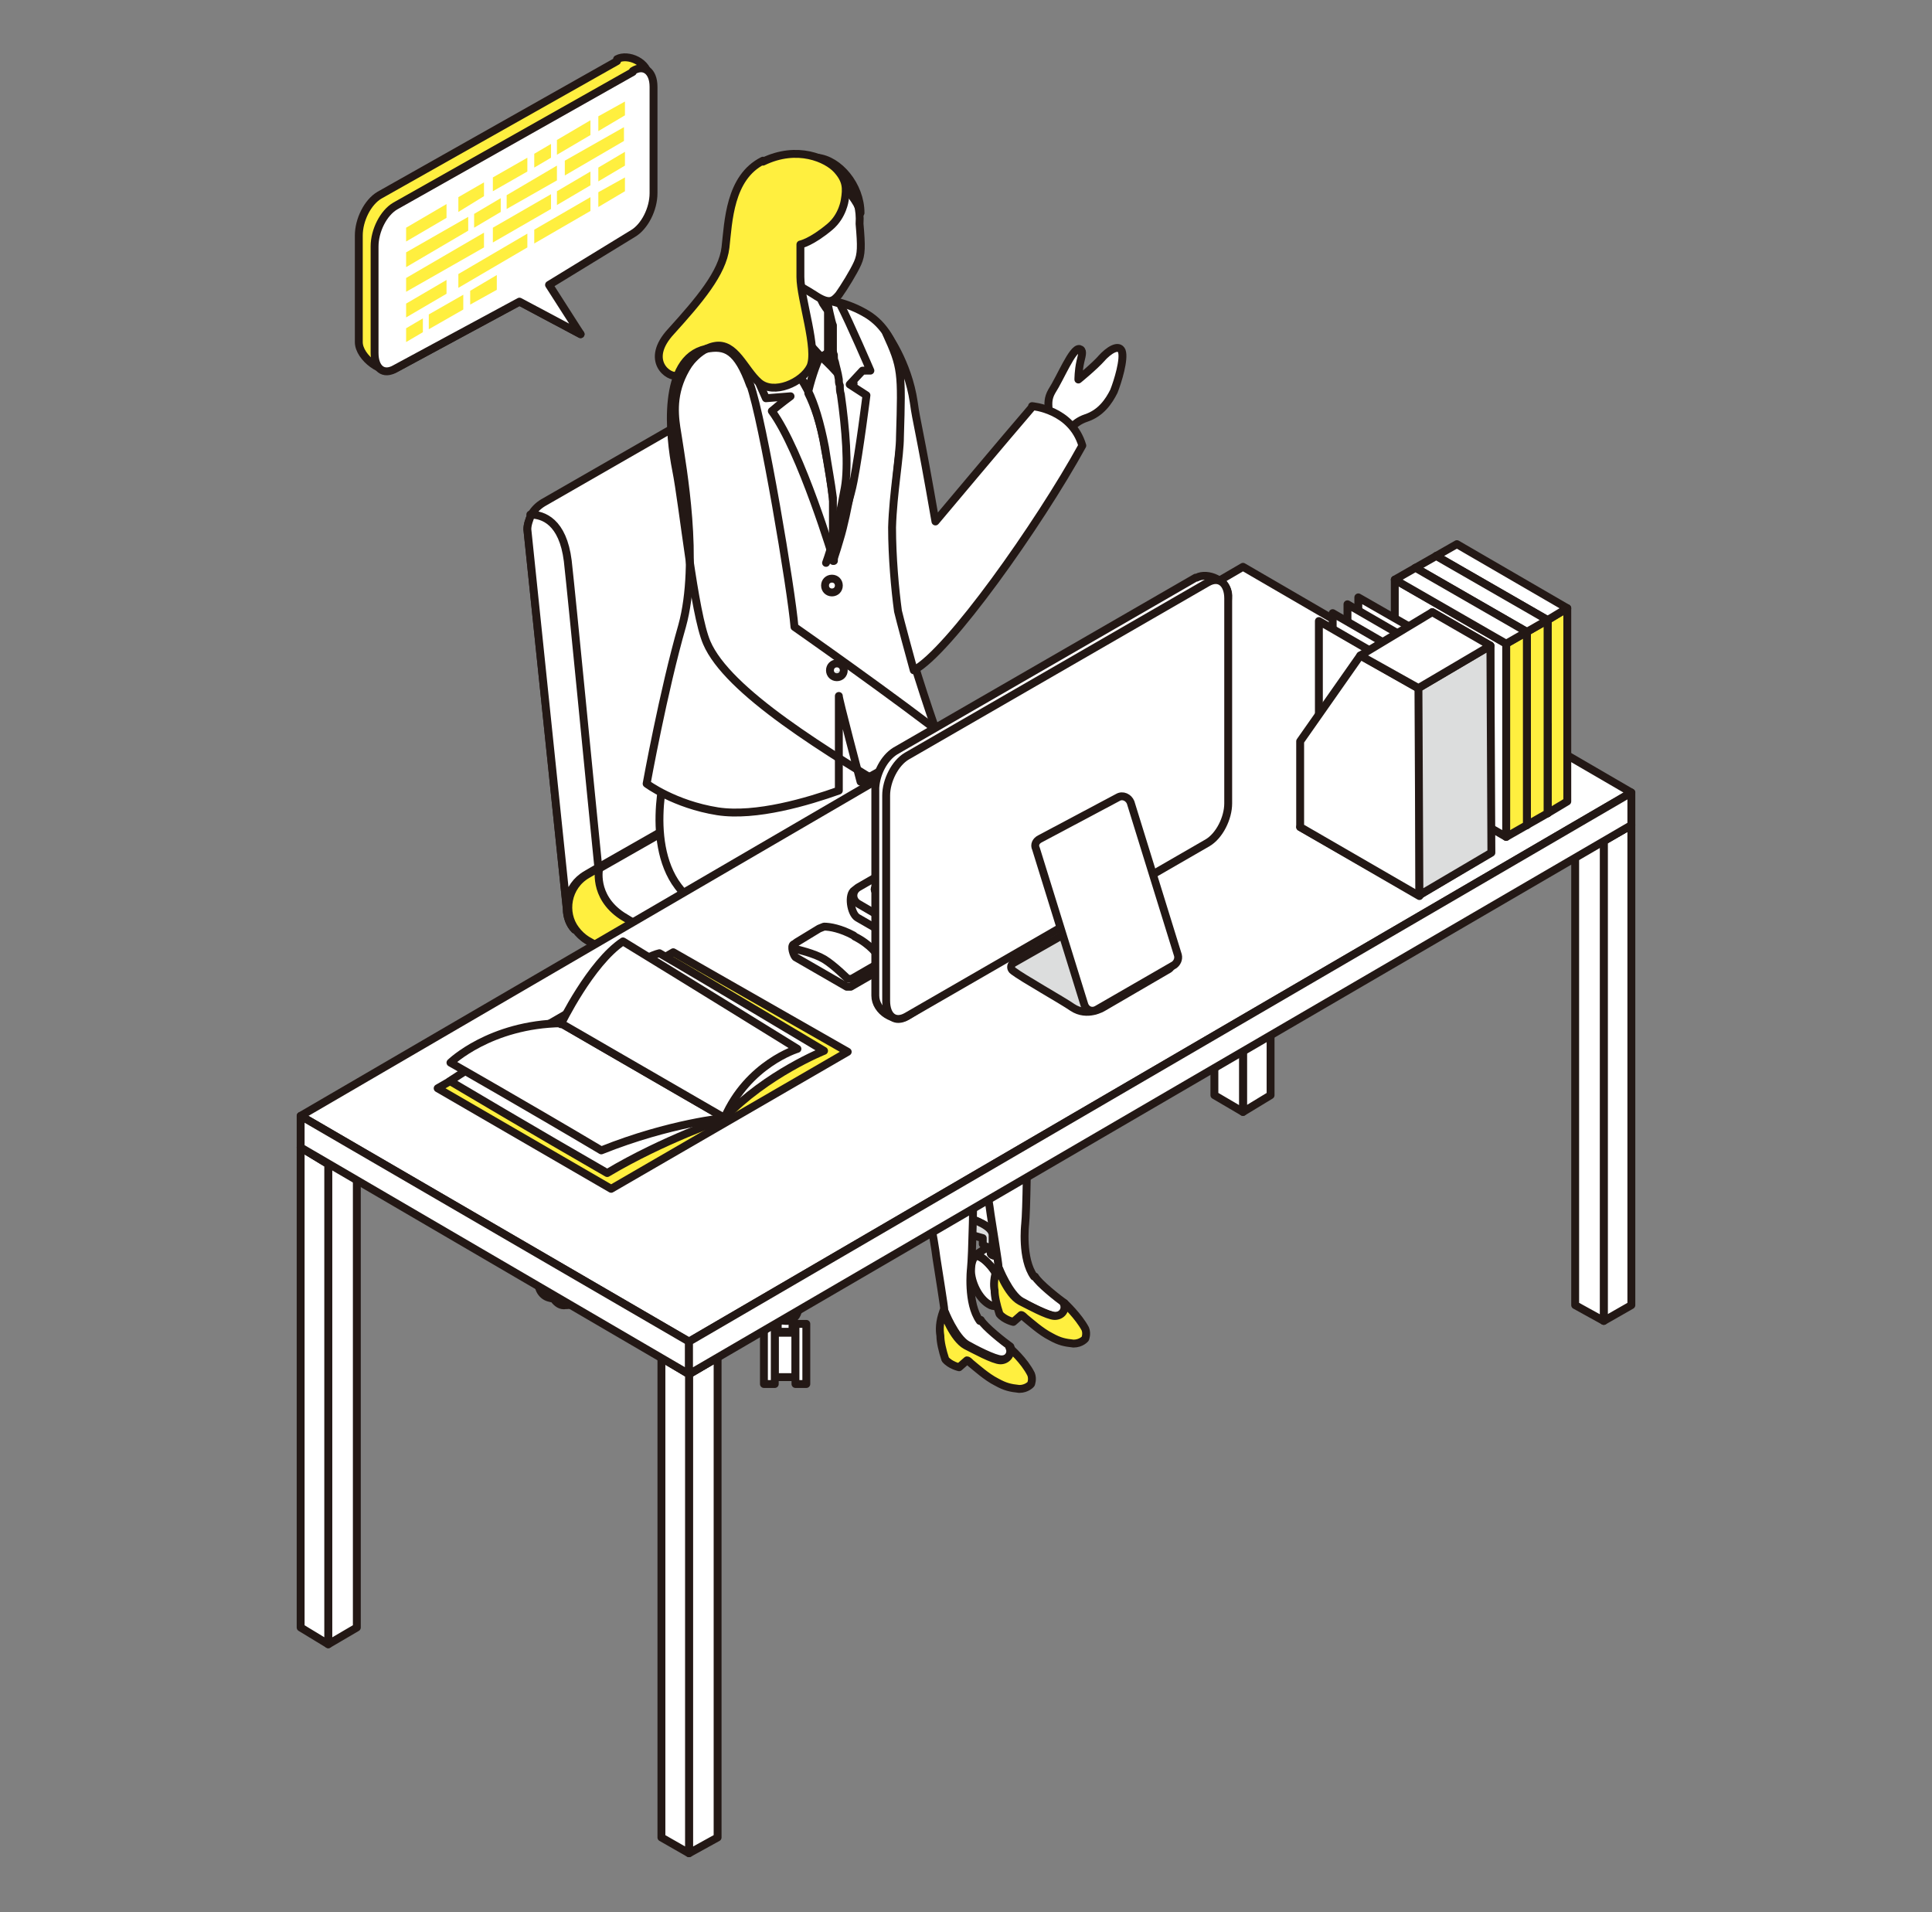 <?xml version="1.0" encoding="UTF-8"?>
<svg id="_レイヤー_1" data-name="レイヤー_1" xmlns="http://www.w3.org/2000/svg" version="1.1" xmlns:xlink="http://www.w3.org/1999/xlink" viewBox="0 0 196 194">
  <rect x="0" y="0" width="196" height="194" fill="#808080" stroke="none"/>
  <!-- Generator: Adobe Illustrator 29.2.1, SVG Export Plug-In . SVG Version: 2.1.0 Build 116)  -->
  <defs>
    <style>
      .st0, .st1 {
        fill: #ffef3f;
      }

      .st2, .st3 {
        fill: #fff;
      }

      .st4, .st5 {
        fill: none;
      }

      .st6 {
        clip-path: url(#clippath-1);
      }

      .st5, .st7, .st3, .st1 {
        stroke: #231815;
        stroke-linecap: round;
        stroke-linejoin: round;
        stroke-width: .8px;
      }

      .st8 {
        isolation: isolate;
      }

      .st7, .st9 {
        fill: #dcdddd;
      }

      .st10 {
        clip-path: url(#clippath);
      }
    </style>
    <clipPath id="clippath">
      <path class="st4" d="M84.4,58.7c-.4,0-.7.3-.7.7s.3.7.7.7.7-.3.7-.7-.3-.7-.7-.7Z"/>
    </clipPath>
    <clipPath id="clippath-1">
      <path class="st4" d="M84.9,67.3c-.4,0-.7.3-.7.7s.3.7.7.7.7-.3.7-.7-.3-.7-.7-.7Z"/>
    </clipPath>
  </defs>
  <g class="st8">
    <g id="_レイヤー_2">
      <g id="_レイヤー_1-2">
        <g>
          <g>
            <path class="st7" d="M59.6,104.6s-.1,0-.1.1c-.1.1-.2.6-.2.7,0,.5,0,.7,0,1.2,0,.1,0,.2,0,.4,0,0,.1.2.2.2.3.2.5.3.6.3h0l.8-.4s.4.3.6.4c2.4,1.8,7.6,5.7,11.4,8.4,1.2-.5,2.2-.9,2.9-1.2-4-2.3-13.4-8-16-9.8-.1,0-.1-.3,0-.4h0Z"/>
            <path class="st3" d="M60.5,104.1c-.4.1-.5.2-.9.4h0c-.1.1-.1.3,0,.4,2.6,1.8,12,7.5,16,9.8.6-.2,1-.4,1.1-.4,0,0,.2,0,.3,0v-2.2c-4.8-2.4-14.1-7-15.8-7.8-.2,0-.5-.1-.7,0h0Z"/>
            <g>
              <path class="st3" d="M97.9,111.7c0-.1,0-.2,0-.4s0-.3,0-.4l-.5-.3-.3-.2-.4-.2c0,.2,0,.3,0,.5,0,1.1.7,1.7,1.5,1.7h0c-.1-.2-.2-.4-.3-.7h0Z"/>
              <path class="st7" d="M101.5,108c-.2,0-.6,0-1.3.8-.7.7-1,1.3-1.3,2.3,0,.2-.4.2-.6.1h0l-.4-.3c0,.1,0,.3,0,.4s0,.2,0,.4c0,.3.1.5.3.7h0c.3.4.7.7,1.2.6.2,0,.5,0,.8-.2,1-.6,1.8-2.1,1.8-3.5v-.2c0-.5-.2-.9-.5-1.2h0Z"/>
              <path class="st3" d="M101.8,108s0,0,0,0h0s0,0,0,0l-.5-.3-1.4-.9s0,0-.2,0c0,.1,0,.2,0,.4,0,0-.1.2-.2.2v1s0,.3-.6.3-.6-.3-.6-.3v-.9h-.3v-.2c-.2.1-.3.2-.5.4-.5.6-.9,1.5-1,2,0,0,0,0,0,0h0c0,.2,0,.6.2.7h0s.4.3.4.3l.3.2.5.3.4.2h0c.2.1.5,0,.6-.1.3-.9.6-1.5,1.3-2.3.7-.7,1.1-.8,1.3-.8,0,0,0,0,0,0,.2,0,.3.2.4.5,0,0,0,0,0,0,0-.2,0-.3-.2-.5h0Z"/>
              <path class="st3" d="M98.9,107.5h0l-.6-.2v.9s0,.3.6.3.6-.3.6-.3v-1c-.3.2-.5.3-.6.3h0Z"/>
            </g>
            <polygon class="st3" points="98.9 107.5 98.9 107.5 98.9 107.5 98.9 107.5"/>
            <path class="st7" d="M99.6,105.4c0-.2,0-.6-.2-.7s0,0-.2-.1c.1.1.1.3,0,.4-2.6,1.8-12.2,7.6-16.1,9.9.8.3,1.8.7,3,1.2,3.8-2.8,9-6.7,11.4-8.5.2-.1.3-.3.5-.4h0c0,.1.3.2.3.2l.6.2h0s.3,0,.6-.3c0,0,.2-.1.2-.2,0-.1,0-.2,0-.4,0-.5,0-.7,0-1.2h0Z"/>
            <path class="st3" d="M99.2,104.6c-.3-.2-.5-.3-.9-.4-.2,0-.5,0-.7,0-1.7.8-10.6,5.2-15.5,7.6v2.7c.2,0,.5.2.9.4,4-2.3,13.5-8,16.1-9.9.1,0,.2-.3,0-.4h0s0,0,0,0Z"/>
            <polygon class="st3" points="80.4 135.2 78.9 135.2 78.9 134.8 78.6 134.8 78.6 139.7 80.7 139.7 80.7 134.8 80.4 134.8 80.4 135.2"/>
            <polygon class="st3" points="77.5 140.4 78.6 140.4 78.6 139.7 78.6 134.8 78.6 134.3 77.5 134.3 77.5 140.4"/>
            <polygon class="st3" points="80.7 134.8 80.7 139.7 80.7 140.4 81.8 140.4 81.8 134.3 80.7 134.3 80.7 134.8"/>
            <path class="st3" d="M78.9,133.7v1.4h1.5v-1.4c-.2.1-.4.2-.7.2s-.5,0-.7-.2h0Z"/>
            <path class="st3" d="M77,115.6v-1.3c-.1,0-.2,0-.3,0,0,0-.5.2-1.1.4-.7.3-1.8.7-2.9,1.2-4.7,1.9-12,4.8-13.3,5.4-1.9.8-3.1,2.2-3.1,2.8v1.6c.1.1.2.2.4.3,0,0,.2,0,.3.1.3,0,.6.1.9.1v-.9c0-.9,1.7-1.5,2.8-1.9s11.5-4.1,14.1-5.2c1-.4,2.1-.6,2.9-.6,0-.3.3-.6.7-.8-.8-.3-1.3-.7-1.3-1.3h0Z"/>
            <path class="st7" d="M77.7,117.6c-.8,0-1.9.1-2.9.6-2.7,1.1-13.1,4.8-14.1,5.2s-2.8,1-2.8,1.9v1.2c.1,0,.2,0,.3,0,0,0,.2,0,.3,0,.3-.1.4-.3.4-.3h0v-.6s14.1-3.9,16.6-4.7c.9-.3,1.7-.2,2.3,0v-2.8c-.1-.1-.1-.2,0-.3Z"/>
            <g>
              <path class="st7" d="M103.1,130l-.5.3c0,.1,0,.3,0,.4s0,.2,0,.4c0,.3-.1.5-.3.7,0,0,.2,0,.2,0,0,0-.1,0-.2,0h0c.8,0,1.5-.6,1.5-1.7s0-.3,0-.5l-.8.4h0Z"/>
              <path class="st3" d="M102.2,130.6h0c-.2.1-.5,0-.6-.1-.3-.9-.6-1.5-1.3-2.3-.7-.7-1.1-.8-1.3-.8-.3.2-.4.6-.5,1.2v.2c0,1.3.8,2.9,1.8,3.5.3.2.5.2.8.2.5,0,.9-.2,1.2-.6h0c.1-.2.2-.4.3-.7,0-.1,0-.2,0-.4s0-.3,0-.4l-.4.2h0Z"/>
              <path class="st3" d="M104.1,128.9s0,0,0,0c-.2-.6-.7-1.8-1.4-2.4-.2-.2-.5-.3-.7-.4,0,0-.2,0-.3.1v.9s0,.3-.6.3-.6-.3-.6-.3v-.6c0,0-.2,0-.3,0l-.9.6-.5.3s0,0,0,0h0s0,0,0,0c0,.1-.1.3-.2.5,0,0,0,0,0,0,0-.3.2-.4.4-.5,0,0,0,0,0,0,.2,0,.6,0,1.3.8.7.7,1,1.3,1.3,2.3,0,.2.4.2.6.1h0l.4-.3.5-.3.3-.2.4-.2h0c.2-.1.3-.5.2-.7h0s0,0,0,0Z"/>
              <path class="st3" d="M100.8,126.3v.2c0,0-.2,0-.3,0v.6s0,.3.6.3.6-.3.6-.3v-.9c-.3,0-.6.1-.9.1Z"/>
            </g>
            <g>
              <path class="st7" d="M61.5,110.5l-.3.2-.5.3c0,.1,0,.3,0,.4s0,.2,0,.4c0,.3-.1.5-.3.7h0c.8,0,1.5-.6,1.5-1.7s0-.3,0-.5l-.5.2h0Z"/>
              <path class="st3" d="M60.3,111.2h0c-.2.1-.5,0-.6-.1-.3-.9-.6-1.5-1.3-2.3-.7-.7-1.1-.8-1.3-.8-.3.2-.4.6-.5,1.2v.2c0,1.3.8,2.9,1.8,3.5.3.2.5.2.8.2.5,0,.9-.2,1.2-.6h0c.1-.2.2-.4.3-.7,0-.1,0-.2,0-.4s0-.3,0-.4l-.5.2h0Z"/>
              <path class="st3" d="M62.2,109.6s0,0,0,0c-.2-.5-.5-1.3-1-2-.2-.1-.4-.3-.5-.4h0c0,.1-.3.2-.3.2v.9s0,.3-.6.3-.6-.3-.6-.3v-1c0,0-.1-.1-.2-.2,0-.1,0-.2,0-.4-.1,0-.2,0-.2,0l-1.4.9-.5.3s0,0,0,0h0s0,0,0,0c-.1.1-.1.3-.1.5,0,0,0,0,0,0,.1-.3.2-.4.4-.5,0,0,0,0,.1,0,.2,0,.6,0,1.3.8.7.7,1,1.3,1.3,2.3,0,.2.4.2.6.1h0l.5-.3.5-.3.3-.2.5-.2h0c.2-.1.3-.5.2-.7h0s0,0,0,0Z"/>
              <path class="st3" d="M59.7,107.5h0s-.3,0-.6-.3v1s0,.3.6.3.6-.3.6-.3v-.9l-.6.2h0Z"/>
            </g>
            <g>
              <path class="st3" d="M56,131.7c0,0,.1,0,.2,0-.1-.2-.2-.4-.3-.7,0-.1,0-.2,0-.4s0-.3,0-.4l-.5-.3-.8-.4c0,.2,0,.3,0,.5,0,1.1.7,1.7,1.5,1.7h0c0,0-.1,0-.2,0h0Z"/>
              <path class="st7" d="M59.6,127.4c-.2,0-.6,0-1.3.8-.7.7-1,1.3-1.3,2.3,0,.2-.4.2-.6.1h0l-.5-.3c0,.1,0,.3,0,.4s0,.2,0,.4c0,.3.1.5.3.7h0c.3.4.7.7,1.2.6.2,0,.5,0,.8-.2,1-.6,1.8-2.1,1.8-3.5v-.2c0-.5-.2-.9-.5-1.2Z"/>
              <path class="st3" d="M59.9,127.3s0,0,0,0h0s0,0,0,0l-.5-.3-.9-.6c0,0-.2,0-.3,0v.6s0,.3-.6.3-.6-.3-.6-.3v-.9c-.1,0-.2,0-.3-.1-.2,0-.5.2-.7.4-.8.6-1.2,1.8-1.5,2.4,0,0,0,0,0,0h0c0,.2,0,.6.2.7h0s.5.3.5.3l.3.2.5.3.5.2h0c.2.1.5,0,.6-.1.3-.9.6-1.5,1.3-2.3.7-.7,1.1-.8,1.3-.8,0,0,0,0,.1,0,.2,0,.3.2.4.5,0,0,0,0,0,0,0-.2,0-.3-.1-.5h0Z"/>
              <path class="st3" d="M57.8,126.3c-.3,0-.6,0-.9-.1v.9s0,.3.6.3.6-.3.6-.3v-.6c0,0-.2,0-.3,0,0,0,0-.2,0-.2Z"/>
            </g>
            <polygon class="st3" points="99.8 126.1 99.8 126.1 99.8 126.1 99.8 126.1"/>
            <path class="st3" d="M99.2,121.3c-1.3-.5-8.4-3.4-13.2-5.3-1.2-.5-2.2-.9-3-1.2-.4-.2-.7-.3-.9-.4v1.1c0,.5-.5,1-1.2,1.3.3.2.6.5.7.8.7,0,1.5.2,2.2.6,2.7,1.1,13.1,4.8,14.1,5.2s2.8,1,2.8,1.9v.9c.3,0,.6,0,.9-.1,0,0,.2,0,.3-.1.1,0,.2-.2.4-.3v-1.6c0-.6-1.2-2-3.1-2.8h0Z"/>
            <path class="st7" d="M98,123.5c-1-.4-11.5-4.1-14.2-5.2-.8-.3-1.5-.5-2.2-.6,0,0,0,.2,0,.3v2.7c.4,0,.9,0,1.5.2,2.5.7,16.6,4.7,16.6,4.7v.6h0s.2.2.4.3c0,0,.2,0,.3,0,0,0,.2,0,.3,0v-1.2c0-.9-1.7-1.5-2.8-1.9h0Z"/>
            <path class="st3" d="M81,116.9c-.4.1-.9.2-1.3.2s-.9,0-1.3-.2c-.3.2-.5.5-.7.8,0,0,0,.2,0,.3v2.8c.1,0,.7,11.7.7,11.7,0,.6.2,1,.6,1.3.2.1.4.2.7.2s.5,0,.7-.2c.4-.2.6-.7.6-1.3l.5-11.8v-2.7c.1,0,.1-.2,0-.3,0-.3-.4-.6-.7-.8h0Z"/>
            <path class="st3" d="M79.6,109.2c-1.1,0-2-1.9-2-1.9l-.5.4v7.9c0,.6.5,1,1.3,1.3.4.1.8.2,1.3.2s1,0,1.3-.2c.7-.3,1.2-.7,1.2-1.3v-7.9l-.4-.4s-1.4,1.9-2.2,1.9h0Z"/>
            <path class="st3" d="M79.6,101c-1.1,0-2,.5-2,1.2s.9,1.2,2,1.2,2-.5,2-1.2-.9-1.2-2-1.2Z"/>
            <path class="st3" d="M79.6,103.4c-1.1,0-2-.5-2-1.2v5.8c0,.7.9,1.2,2,1.2s2-.5,2-1.2v-5.8c0,.7-.9,1.2-2,1.2Z"/>
            <g>
              <path class="st1" d="M106.2,89.9l-22.2-12.8c-.6-.3-1.3-.5-2-.5s-1.3.2-1.9.5l-20.5,11.6c-2.1,1.2-2.5,3.9-1.2,5.6.3.4.7.8,1.2,1.1l22.2,12.8c1.2.7,2.7.7,3.9,0l20.5-11.6c2.6-1.5,2.6-5.2,0-6.7h0Z"/>
              <path class="st3" d="M73.9,40.2l-18.8,10.8c-.5.3-.9.7-1.2,1.2-.2.5-.4,1-.4,1.5l4,38.5c0,.8.3,1.6.8,2.1-1.3-1.8-.9-4.4,1.2-5.6l1.2-.7,19.3-11c.6-.3,1.3-.5,1.9-.5l-3.5-33.6c0-2.4-2.6-3.9-4.6-2.7h0Z"/>
              <path class="st3" d="M53.9,52.2c-.2.5-.4,1-.4,1.5l4,38.5c0,.8.3,1.6.8,2.1-1.3-1.8-.9-4.4,1.2-5.6l1.2-.7c-.9-8.9-2.6-26.6-3.1-31.1-.5-4-2.5-4.7-3.8-4.7h0Z"/>
              <path class="st3" d="M106.2,89.9l-22.2-12.8c-.6-.3-1.3-.5-2-.5s-1.3.2-1.9.5l-19.3,11s-1.6,2.3,1.4,4.3c3,2,19.9,11.8,20.9,12.3.3.2.5.2.7.3.4.1.6.5.7.9h0v-.2c0-.4.2-.7.5-.9,2.8-1.6,16.8-9.4,19.4-10.9,2-1.2,2.8-2,3-2.9-.3-.4-.7-.7-1.1-1h0Z"/>
              <path class="st1" d="M83.7,104.9c-.2,0-.4-.2-.7-.3-1-.6-16.9-9.8-19.9-11.7-3-2-2.3-4.9-2.3-4.9l-1.2.7c-2.1,1.2-2.5,3.9-1.2,5.6.3.4.7.8,1.2,1.1l22.2,12.8c.8.4,1.7.6,2.5.5v-2.9h0c0-.5-.3-.8-.7-.9h0Z"/>
              <path class="st1" d="M104.3,93.8c-2.7,1.6-16.6,9.3-19.4,10.9-.3.2-.5.5-.5.9v3.1c.5,0,.9-.2,1.4-.5l20.5-11.6c2.1-1.2,2.5-4,1.1-5.7-.3,1-1,1.8-3,2.9h0Z"/>
            </g>
          </g>
          <g>
            <path class="st1" d="M62.6,6.2l-24.1,13.6c-1.2.7-2.1,2.5-2.1,4.1v10.8c0,1.6,2.5,3.4,3.7,2.7l12.6-6.8,6.2,3.3-4.8-6.1,8.5-5.2c1.2-.7,2.1-2.5,2.1-4.1l1.1-10.6c0-1.6-2.1-2.5-3.2-1.9h0Z"/>
            <path class="st3" d="M64.2,7.3l-24.1,13.6c-1.2.7-2.1,2.5-2.1,4.1v10.8c0,1.6.9,2.3,2.1,1.6l12.6-6.8,6.2,3.3-3.2-5,8.5-5.2c1.2-.7,2.1-2.5,2.1-4.1v-10.8c0-1.6-1-2.3-2.1-1.6Z"/>
            <g>
              <polygon class="st0" points="41.2 24.5 45.3 22.1 45.3 20.7 41.2 23.1 41.2 24.5"/>
              <polygon class="st0" points="46.5 21.5 49.1 19.9 49.1 18.5 46.5 20 46.5 21.5"/>
              <polygon class="st0" points="54.2 17 55.9 16 55.9 14.6 54.2 15.6 54.2 17"/>
              <polygon class="st0" points="50 19.4 53.5 17.4 53.5 16 50 18 50 19.4"/>
              <polygon class="st0" points="60.7 13.3 63.4 11.7 63.4 10.3 60.7 11.8 60.7 13.3"/>
              <polygon class="st0" points="56.5 15.7 59.9 13.7 59.9 12.2 56.5 14.2 56.5 15.7"/>
              <polygon class="st0" points="41.2 34.7 42.9 33.7 42.9 32.3 41.2 33.3 41.2 34.7"/>
              <polygon class="st0" points="47.7 30.9 50.4 29.4 50.4 27.9 47.7 29.5 47.7 30.9"/>
              <polygon class="st0" points="43.5 33.4 47 31.4 47 29.9 43.5 31.9 43.5 33.4"/>
              <polygon class="st0" points="41.2 27.1 47.5 23.4 47.5 22 41.2 25.6 41.2 27.1"/>
              <polygon class="st0" points="48.1 23.1 50.8 21.5 50.8 20.1 48.1 21.7 48.1 23.1"/>
              <polygon class="st0" points="51.4 21.2 56.5 18.3 56.5 16.8 51.4 19.8 51.4 21.2"/>
              <polygon class="st0" points="57.3 17.8 63.3 14.3 63.3 12.9 57.3 16.3 57.3 17.8"/>
              <polygon class="st0" points="41.2 29.6 49.1 25.1 49.1 23.6 41.2 28.2 41.2 29.6"/>
              <polygon class="st0" points="50 24.6 55.9 21.2 55.9 19.7 50 23.1 50 24.6"/>
              <polygon class="st0" points="60.7 18.4 63.4 16.8 63.4 15.4 60.7 17 60.7 18.4"/>
              <polygon class="st0" points="56.5 20.8 59.9 18.8 59.9 17.4 56.5 19.4 56.5 20.8"/>
              <polygon class="st0" points="41.2 32.2 45.3 29.8 45.3 28.4 41.2 30.8 41.2 32.2"/>
              <polygon class="st0" points="54.2 24.7 59.9 21.4 59.9 20 54.2 23.3 54.2 24.7"/>
              <polygon class="st0" points="46.5 29.2 53.5 25.1 53.5 23.7 46.5 27.8 46.5 29.2"/>
              <polygon class="st0" points="60.7 21 63.4 19.4 63.4 18 60.7 19.5 60.7 21"/>
            </g>
          </g>
          <g>
            <g>
              <path class="st3" d="M104.9,129.5c-1.3-1.8-.9-5.3-.9-5.3.3-2.9.2-21.3.5-24,0-.7.2-7.1,0-7.6-.5-1.7-2-2-3.2-1.7-1.6.3-2.9,2.3-3.2,4,0,.6-1.1,2.9-1.1,6.6s3.1,18.3,3.5,21.7c.2,1.3.8,5,.8,5.3,0,.1,1.1,2.8,2.3,3.5.7.4,2.8,1.5,3.5,1.5.7,0,1.2-.6.9-1.3-.7-.5-2.6-2-3-2.7h0Z"/>
              <path class="st1" d="M107.9,132.2s0,0,0,0c.3.7-.2,1.3-.9,1.3-.7,0-2.7-1.1-3.5-1.5-1.3-.7-2.3-3.4-2.3-3.5h0c-.4,1.1-.4,1.9-.3,2.4,0,.6.2,1.5.5,2.4.5.6,1.4.8,1.4.8l.8-.7c.1,0,.3.2.4.3.5.4,1.6,1.4,2.6,1.9.9.5,1.4.6,2.3.7.8,0,1.2-.5,1.2-.5,0,0,.2-.5,0-1-.7-1.3-2.1-2.6-2.1-2.6h0Z"/>
            </g>
            <g>
              <path class="st3" d="M99.4,134c-1.3-1.8-.9-5.3-.9-5.3.3-2.9.4-21.3.5-24,0-3.8,0-7-.2-7.6-.5-1.7-2-2-3.2-1.7-1.6.3-3,2.3-3.2,4,0,.6-.9,2.8-.9,6.5s3.1,18.3,3.5,21.7c.2,1.3.8,5,.8,5.3,0,.1,1.1,2.8,2.3,3.5.7.4,2.8,1.5,3.5,1.5.7,0,1.2-.6.9-1.3-.7-.5-2.6-2-3-2.7h0Z"/>
              <path class="st1" d="M102.4,136.7s0,0,0,0c.3.6-.2,1.3-.9,1.3-.7,0-2.7-1.1-3.5-1.5-1.3-.7-2.3-3.4-2.3-3.5h0c-.4,1.1-.4,1.9-.3,2.5,0,.6.2,1.5.5,2.4.5.6,1.4.8,1.4.8l.8-.7c.1,0,.3.2.4.3.5.4,1.6,1.4,2.6,1.9.9.5,1.4.6,2.3.7.8,0,1.2-.5,1.2-.5,0,0,.2-.5,0-1-.7-1.4-2.1-2.6-2.1-2.6h0Z"/>
            </g>
            <g>
              <path class="st2" d="M90.8,68.9s-6.9-3.6-22.8,7.3c0,0-2.6,7.7.2,12.8s12.9,8.3,14.8,9c1.9.7,6,5.4,6.7,7.1,0,0,10.8-.1,16.6-8.8-1.6-7.2-1.8-7.8-6.5-13.1-2.3-2.6-5.8-5.4-9-14.2Z"/>
              <path class="st5" d="M90.8,68.9s-6.9-3.6-22.8,7.3c0,0-2.6,7.7.2,12.8s12.9,8.3,14.8,9c1.9.7,6,5.4,6.7,7.1,0,0,10.8-.1,16.6-8.8-1.6-7.2-1.8-7.8-6.5-13.1-2.3-2.6-5.8-5.4-9-14.2Z"/>
            </g>
            <g>
              <g>
                <path class="st2" d="M91.4,44c.7-4.9,0-10-3.4-12.1-3.9-2.4-8.9-1.8-10.8-.8-10.4,5.3-8.8,10.7-8.4,13.4s2.2,12.5.4,19c-1.9,6.6-3.6,16-3.6,16,0,0,2.8,2.1,7.2,2.8,3.9.6,9.2-1,12.3-2.1v-9.6c-.1,0,2.2,8.7,2.2,8.7,4.9-2.6,7.8-4.8,7.8-4.8,0,0-2.5-7-3.6-11.7-1.3-5.7-.9-12.5,0-18.9h0Z"/>
                <path class="st5" d="M91.4,44c.7-4.9,0-10-3.4-12.1-3.9-2.4-8.9-1.8-10.8-.8-10.4,5.3-8.8,10.7-8.4,13.4s2.2,12.5.4,19c-1.9,6.6-3.6,16-3.6,16,0,0,2.8,2.1,7.2,2.8,3.9.6,9.2-1,12.3-2.1v-9.6c-.1,0,2.2,8.7,2.2,8.7,4.9-2.6,7.8-4.8,7.8-4.8,0,0-2.5-7-3.6-11.7-1.3-5.7-.9-12.5,0-18.9h0Z"/>
              </g>
              <g>
                <g class="st10">
                  <g>
                    <g>
                      <rect class="st4" x="85.5" y="57.6" width="2" height="2" transform="translate(-16.1 78.3) rotate(-45)"/>
                      <rect class="st2" x="85.5" y="57.6" width="2" height="2" transform="translate(-16.1 78.3) rotate(-45)"/>
                      <rect class="st4" x="85.5" y="57.6" width="2" height="2" transform="translate(-16.1 78.3) rotate(-45)"/>
                      <path class="st9" d="M86.9,58.2c.2.2.2.6,0,.8s-.6.2-.8,0-.2-.6,0-.8.6-.2.8,0Z"/>
                    </g>
                    <g>
                      <rect class="st4" x="82.6" y="57.6" width="2" height="2" transform="translate(-16.9 76.3) rotate(-45)"/>
                      <rect class="st2" x="82.6" y="57.6" width="2" height="2" transform="translate(-16.9 76.3) rotate(-45)"/>
                      <rect class="st4" x="82.6" y="57.6" width="2" height="2" transform="translate(-16.9 76.3) rotate(-45)"/>
                      <circle class="st9" cx="83.6" cy="58.6" r=".6"/>
                    </g>
                    <g>
                      <rect class="st4" x="84" y="59" width="2" height="2" transform="translate(-17.5 77.7) rotate(-45)"/>
                      <rect class="st2" x="84" y="59" width="2" height="2" transform="translate(-17.5 77.7) rotate(-45)"/>
                      <rect class="st4" x="84" y="59" width="2" height="2" transform="translate(-17.5 77.7) rotate(-45)"/>
                      <path class="st9" d="M85.5,59.6c.2.2.2.6,0,.8s-.6.2-.8,0-.2-.6,0-.8.6-.2.8,0Z"/>
                    </g>
                    <g>
                      <rect class="st4" x="82.6" y="60.4" width="2" height="2" transform="translate(-18.9 77.1) rotate(-45)"/>
                      <rect class="st2" x="82.6" y="60.4" width="2" height="2" transform="translate(-18.9 77.1) rotate(-45)"/>
                      <rect class="st4" x="82.6" y="60.4" width="2" height="2" transform="translate(-18.9 77.1) rotate(-45)"/>
                      <path class="st9" d="M84,61c.2.2.2.6,0,.8s-.6.2-.8,0-.2-.6,0-.8.6-.2.8,0Z"/>
                    </g>
                  </g>
                </g>
                <path class="st5" d="M84.4,58.7c-.4,0-.7.3-.7.7s.3.7.7.7.7-.3.7-.7-.3-.7-.7-.7Z"/>
              </g>
              <g>
                <g class="st6">
                  <g>
                    <g>
                      <rect class="st4" x="85.5" y="66.1" width="2" height="2" transform="translate(-22.1 80.8) rotate(-45)"/>
                      <rect class="st2" x="85.5" y="66.1" width="2" height="2" transform="translate(-22.1 80.8) rotate(-45)"/>
                      <rect class="st4" x="85.5" y="66.1" width="2" height="2" transform="translate(-22.1 80.8) rotate(-45)"/>
                      <path class="st9" d="M86.9,66.7c.2.2.2.6,0,.8s-.6.2-.8,0-.2-.6,0-.8.6-.2.8,0Z"/>
                    </g>
                    <g>
                      <rect class="st4" x="82.6" y="66.1" width="2" height="2" transform="translate(-23 78.8) rotate(-45)"/>
                      <rect class="st2" x="82.6" y="66.1" width="2" height="2" transform="translate(-23 78.8) rotate(-45)"/>
                      <rect class="st4" x="82.6" y="66.1" width="2" height="2" transform="translate(-23 78.8) rotate(-45)"/>
                      <circle class="st9" cx="83.6" cy="67.1" r=".6"/>
                    </g>
                    <g>
                      <rect class="st4" x="84" y="67.5" width="2" height="2" transform="translate(-23.6 80.2) rotate(-45)"/>
                      <rect class="st2" x="84" y="67.5" width="2" height="2" transform="translate(-23.6 80.2) rotate(-45)"/>
                      <rect class="st4" x="84" y="67.5" width="2" height="2" transform="translate(-23.6 80.2) rotate(-45)"/>
                      <path class="st9" d="M85.5,68.2c.2.2.2.6,0,.8s-.6.2-.8,0-.2-.6,0-.8.6-.2.8,0Z"/>
                    </g>
                  </g>
                </g>
                <path class="st5" d="M84.9,67.3c-.4,0-.7.3-.7.7s.3.7.7.7.7-.3.7-.7-.3-.7-.7-.7Z"/>
              </g>
              <path class="st3" d="M83,27.9c-.1-1.7.8-5.1-2.2-5-2.1,0-2.2,2.5-2.2,4.1s-.3,2.2-1,3.3-1.8,1.8-1.6,3,2,3,4.4,3.2c2.4.2,4.1-.4,4.5-2.3.4-1.9-.8-2.4-1.2-3.1-.6-.8-.6-1.5-.7-3.2h0Z"/>
              <path class="st3" d="M85.8,39c0-.2,0-.4-.1-.6-.1-.6-.3-1.2-.4-1.8h0c0-.2,0-.4-.1-.6,0,0,0-.1,0-.1,0-.1,0-.3-.1-.5,0,0,0-.1,0-.2,0-.1,0-.3,0-.4h0c0,0,0-.2,0-.2,0-.1,0-.2,0-.4,0,0,0-.1,0-.2,0-.1,0-.2,0-.4,0,0,0-.1,0-.2,0-.1,0-.2,0-.4,0,0,0-.1,0-.1,0-.1,0-.3-.1-.4,0,0,0,0,0-.1,0-.1-.4-2-.4-2.2-.3,0-.2,0-.6-.3,0,.3,0,6,0,6,1.8,1.5,2.5,2.8,2.6,3h0c0,0,0,0,0,0Z"/>
              <path class="st3" d="M77.9,31.2s0,0,0,0c-.2-.1-.3-.2-.4-.3,0,0-.2-.2-.2-.2,0,0-.8.6-1.3.9h0s.7.6,1.6,1.7c1.4,1.6,3.3,4.2,4.4,6.3,0,0,0,0,0,.1.4-1.7,1-3.2,1.2-3.6-2.1-2.4-4.3-4.2-5.3-4.9h0Z"/>
              <path class="st5" d="M84.5,50.7h0c-.2-1.7-.4-3.2-.8-5.1-.4-2.6-1.1-4.5-1.7-5.7,0,0,0-.1,0-.2-1.1-2.1-3-4.6-4.4-6.3-.9-1-1.5-1.7-1.6-1.7h0s-1.3.5-1.5.9c.8,2.5,3.2,7.8,3.2,7.8l2.5-.2s-1.1.8-1.9,1.5c3,4.1,6.3,15.2,6.3,15.2,0,0,0-2.3,0-4.7,0-.6,0-1.1,0-1.7h0Z"/>
              <path class="st3" d="M85.8,39.1c0-.2-.8-1.4-2.6-3-.2.4-.8,1.9-1.2,3.6,0,0,0,0,0,0,.6,1.2,1.2,3.1,1.7,5.7.3,2,.6,3.5.8,5.1h0c0,.6,0,1.2,0,1.7,0,2.4,0,4.7,0,4.7,0,0,.3-.8.7-2.2.4-1.3.8-3.2,1.2-5.4.3-2.2,0-6.1-.4-9.5,0-.3,0-.5-.1-.8Z"/>
              <g>
                <path class="st2" d="M88.3,37.6s-2.1-4.9-3.1-6.8c-.4-.1-.7-.2-1.3-.4,0,.2.5,2.5.6,2.6,0,0,0,.1,0,.1,0,.1,0,.2,0,.4,0,0,0,.1,0,.2,0,.1,0,.2,0,.4,0,0,0,.1,0,.2,0,.1,0,.2,0,.4,0,0,0,.1,0,.2h0c0,.2,0,.3,0,.4,0,0,0,.1,0,.2,0,.1,0,.3.1.5,0,0,0,.1,0,.1,0,.2,0,.4.1.6h0c.1.5.3,1.1.4,1.8,0,.2,0,.4.1.6h0c0,.3,0,.6.1.9.5,3.5.8,7.3.4,9.5-.4,2.2-.8,4.1-1.2,5.4-.4,1.4-.7,2.2-.7,2.2,0,0,2.2-5.1,2.8-8.3.6-3.1,1.3-8.7,1.3-8.7l-1.7-1.1,1.3-1.4h0Z"/>
                <path class="st5" d="M88.3,37.6s-2.1-4.9-3.1-6.8c-.4-.1-.7-.2-1.3-.4,0,.2.5,2.5.6,2.6,0,0,0,.1,0,.1,0,.1,0,.2,0,.4,0,0,0,.1,0,.2,0,.1,0,.2,0,.4,0,0,0,.1,0,.2,0,.1,0,.2,0,.4,0,0,0,.1,0,.2h0c0,.2,0,.3,0,.4,0,0,0,.1,0,.2,0,.1,0,.3.1.5,0,0,0,.1,0,.1,0,.2,0,.4.1.6h0c.1.5.3,1.1.4,1.8,0,.2,0,.4.1.6h0c0,.3,0,.6.1.9.5,3.5.8,7.3.4,9.5-.4,2.2-.8,4.1-1.2,5.4-.4,1.4-.7,2.2-.7,2.2,0,0,2.2-5.1,2.8-8.3.6-3.1,1.3-8.7,1.3-8.7l-1.7-1.1,1.3-1.4h0Z"/>
              </g>
              <g>
                <path class="st3" d="M84.6,17.7c-1.4-.2-1.9-.3-4.1.5s-2,4.1-1.4,7.3,2,3.4,3.5,4.4,1.9.7,2.5,0c.5-.7,1.5-2.3,1.9-3.2s.4-1.7.2-4c.2-2.9-1.5-4.7-2.6-4.9h0Z"/>
                <path class="st1" d="M82.9,16c1.2,1.3,4.2,4.1,4.4,5.6,0-2.8-2.2-5.4-4.4-5.6Z"/>
                <path class="st1" d="M77.4,16.3c-3.4,1.7-3.5,6.2-3.8,8.8-.3,2.6-2.7,5.4-5.5,8.5-2.8,3-.2,4.8.6,4.5s1.7-2.6,3.8-3c2.1-.4,3,2.4,4.5,3.7,1.5,1.3,4.4,0,5.2-1.6.8-1.7-1-6.9-1-9.1v-3.3s1.1-.2,3-1.8c1.3-1.1,1.5-2.7,1.5-2.7.2-1.2.2-2-.8-3.1-1-1.1-4-2.5-7.5-.8Z"/>
              </g>
            </g>
            <path class="st3" d="M111.8,36.3c-.8.9-2.4,2.2-2.4,2.2,0,0,0-.9.2-1.8.2-.8.3-1.2-.1-1.3-.7-.1-1.9,2.9-2.8,4.3-.8,1.4.2,2.1-.8,3.3-1,1.2-1.6,2.5-1.1,2.9.6.4,1.9-.5,2.7-1.2.8-.7,1.2-1.8,2.7-2.3s2.3-1.7,2.8-2.7c.4-1,1.1-3.3.8-4.1-.3-.7-1.3-.1-2.1.8h0Z"/>
            <g>
              <path class="st2" d="M104.7,41.3c-2.5,2.9-9.8,11.6-9.8,11.6-1.7-9.8-1.9-9.9-2.2-12.1-.6-4.1-2.8-7-2.8-7,1.6,3.5,1.6,3.9,1.4,10.5,0,2-.7,5.7-.8,9.2,0,3,.3,6.3.6,8.5,0,0,.2.9,1.6,6,3.5-1.8,12.7-14.8,17.1-22.8-1.1-3.7-5.1-4-5.1-4Z"/>
              <path class="st5" d="M104.7,41.3c-2.5,2.9-9.8,11.6-9.8,11.6-1.7-9.8-1.9-9.9-2.2-12.1-.6-4.1-2.8-7-2.8-7,1.6,3.5,1.6,3.9,1.4,10.5,0,2-.7,5.7-.8,9.2,0,3,.3,6.3.6,8.5,0,0,.2.9,1.6,6,3.5-1.8,12.7-14.8,17.1-22.8-1.1-3.7-5.1-4-5.1-4Z"/>
            </g>
          </g>
          <g>
            <g>
              <polygon class="st3" points="69.9 188 72.8 186.4 72.8 137.7 69.9 139.4 69.9 188"/>
              <polygon class="st3" points="67.1 186.4 69.9 188 69.9 139.4 67.1 137.7 67.1 186.4"/>
              <polygon class="st3" points="67.1 137.7 69.9 139.4 72.8 137.7 69.9 136 67.1 137.7"/>
            </g>
            <g>
              <polygon class="st3" points="33.3 166.8 36.2 165.1 36.2 116.4 33.3 118.1 33.3 166.8"/>
              <polygon class="st3" points="30.5 165.1 33.3 166.8 33.3 118.1 30.5 116.4 30.5 165.1"/>
              <polygon class="st3" points="30.5 116.4 33.3 118.1 36.2 116.4 33.3 114.8 30.5 116.4"/>
            </g>
            <g>
              <polygon class="st3" points="162.7 134 165.5 132.4 165.5 83.7 162.7 85.3 162.7 134"/>
              <polygon class="st3" points="159.8 132.4 162.7 134 162.7 85.3 159.8 83.7 159.8 132.4"/>
              <polygon class="st3" points="159.8 83.7 162.7 85.3 165.5 83.7 162.7 82 159.8 83.7"/>
            </g>
            <g>
              <polygon class="st3" points="126.1 112.8 128.9 111.1 128.9 62.4 126.1 64.1 126.1 112.8"/>
              <polygon class="st3" points="123.2 111.1 126.1 112.8 126.1 64.1 123.2 62.4 123.2 111.1"/>
              <polygon class="st3" points="123.2 62.4 126.1 64.1 128.9 62.4 126.1 60.7 123.2 62.4"/>
            </g>
            <g class="st8">
              <polygon class="st3" points="30.5 113.2 69.9 136.1 165.5 80.4 126.1 57.5 30.5 113.2"/>
              <polygon class="st3" points="30.5 113.2 30.5 116.4 69.9 139.4 69.9 136.1 30.5 113.2"/>
              <polygon class="st3" points="69.9 136.1 69.9 139.4 165.5 83.7 165.5 80.4 69.9 136.1"/>
            </g>
          </g>
          <g>
            <polygon class="st1" points="44.4 110.4 62 120.6 86 106.7 68.3 96.6 44.4 110.4"/>
            <path class="st3" d="M45.7,109.7s9.1,5.4,15.9,9.3c5.7-3.4,11.9-5.5,11.9-5.5,0,0-9.8-5.6-16.6-9.6-4.9,1.4-11.3,5.8-11.3,5.8Z"/>
            <path class="st3" d="M45.7,107.8s7.9,4.5,15.3,8.9c7-2.8,12.6-3.3,12.6-3.3,0,0-9.1-5.3-16.6-9.6-7.3.1-11.3,4-11.3,4Z"/>
            <path class="st3" d="M56.9,103.8l16.6,9.6c4.3-4.5,10.1-6.8,10.1-6.8,0,0-12.7-7.6-16.7-9.9-3,.7-10,7.1-10,7.1h0Z"/>
            <path class="st3" d="M56.9,103.8l16.6,9.6c2.4-5.5,7.4-7,7.4-7,0,0-11.8-7.3-17.7-10.9-3.3,2.2-6.3,8.4-6.3,8.4Z"/>
          </g>
          <g>
            <g>
              <polygon class="st1" points="157 73.5 157 82.5 159 81.3 159 72.3 159 61.7 157 62.9 157 73.5"/>
              <polygon class="st3" points="145.7 75.9 157 82.5 157 62.9 145.7 56.4 145.7 75.9"/>
              <polygon class="st3" points="145.7 75.9 157 82.5 157 73.5 145.7 67 145.7 75.9"/>
              <polygon class="st3" points="145.7 56.4 157 62.9 159 61.7 147.8 55.2 145.7 56.4"/>
            </g>
            <g>
              <polygon class="st1" points="154.9 74.7 154.9 83.7 157 82.5 157 73.5 157 62.9 154.9 64.1 154.9 74.7"/>
              <polygon class="st3" points="143.6 77.2 154.9 83.7 154.9 64.1 143.6 57.6 143.6 77.2"/>
              <polygon class="st3" points="143.6 77.2 154.9 83.7 154.9 74.7 143.6 68.2 143.6 77.2"/>
              <polygon class="st3" points="143.6 57.6 154.9 64.1 157 62.9 145.7 56.4 143.6 57.6"/>
            </g>
            <g>
              <polygon class="st1" points="152.8 75.9 152.8 84.9 154.9 83.7 154.9 74.7 154.9 64.1 152.8 65.3 152.8 75.9"/>
              <polygon class="st3" points="141.5 78.4 152.8 84.9 152.8 65.3 141.5 58.8 141.5 78.4"/>
              <polygon class="st3" points="141.5 58.8 152.8 65.3 154.9 64.1 143.6 57.6 141.5 58.8"/>
            </g>
            <g>
              <polygon class="st3" points="131.9 83.9 144 90.8 151.2 86.5 139.1 79.5 131.9 83.9"/>
              <polygon class="st3" points="139.1 70.8 139.1 79.5 151.2 86.5 151.2 65.5 145.3 62.1 139.1 70.8"/>
              <g>
                <polygon class="st3" points="137.8 81.5 148.1 87.3 148.1 66.5 137.8 60.6 137.8 81.5"/>
                <polygon class="st3" points="136.7 82.1 146.9 88 146.9 67.2 136.7 61.3 136.7 82.1"/>
                <polygon class="st3" points="135.2 83 145.4 88.9 145.4 68.1 135.2 62.2 135.2 83"/>
                <polygon class="st3" points="133.8 83.8 144 89.7 144 68.9 133.8 63 133.8 83.8"/>
              </g>
              <polygon class="st3" points="131.9 75.2 131.9 83.9 144 90.9 144 69.9 138 66.5 131.9 75.2"/>
              <polygon class="st7" points="143.9 69.8 144 90.8 151.3 86.5 151.2 65.5 143.9 69.8"/>
            </g>
            <polygon class="st3" points="138 66.5 143.9 69.8 151.2 65.5 145.3 62.1 138 66.5"/>
          </g>
          <g>
            <path class="st3" d="M101.5,82.9c-.9-.7-2.4-2.2-2.4-2.2,0,0,.9,0,1.8,0,.8.2,1.2.2,1.3-.2,0-.7-3-1.7-4.5-2.4-1.5-.7-2,.4-3.3-.5-1.3-.9-2.6-1.4-3-.8-.4.6.7,1.9,1.5,2.6.8.8,1.9,1.1,2.5,2.5.6,1.4,1.9,2.2,2.9,2.5s3.4.8,4.1.5c.7-.4,0-1.3-.9-2Z"/>
            <path class="st5" d="M76.1,39.1c-1.3-3.6-2.5-4.1-4.5-3.7-4.5,1-3.7,8.8-3,12.3.7,3.5,1.8,14.5,3.1,17.5,2.1,4.9,11.8,10.9,21.3,16.5,3.7-2,4-6.1,4-6.1-6.1-4.8-16.4-12-16.4-12-.3-3.7-3.2-21-4.5-24.6h0Z"/>
          </g>
          <g>
            <g>
              <path class="st3" d="M89,97.2l-5.3-2.3c-.1,0-.3,0-.4,0l-2.8.9c-.3.2,0,1.1.2,1.3l5.2,3c.1,0,.3,0,.4,0l2.6-1.5c.3-.2.4-1.3.1-1.4Z"/>
              <path class="st3" d="M86.6,94.9c-1.3-.7-2.4-.9-3-.9,0,0-.5.2-.5.2l-2.3,1.4c-.3.2-.3.6,0,.7,0,0,1.8.4,2.8,1,1,.6,2.4,2,2.4,2,.1,0,.3,0,.4,0l2.6-1.5c.1-.1.3-.2.2-.6-.1-.3-.9-1.4-2.5-2.2h0Z"/>
            </g>
            <path class="st7" d="M118.6,97.4l-7.4-4.2c-.2-.1-.4-.1-.5,0l-7.9,4.5c-.3.2-.3.6,0,.8.9.7,5,3,6,3.7,1.5,1,3.1,0,3.1,0l6.7-3.9c.3-.2.3-.6,0-.8h0Z"/>
            <g>
              <path class="st3" d="M112,84.3l-7-2.8c-.3-.2-.7-.2-1,0l-9.1,5-1.3.7-6.9,3.1c-.7.4-.4,2.4.3,2.8l6.6,3.8h0c.3.2.7.2,1,0h.2c0,0,16.8-9.8,16.8-9.8.7-.4.9-2.4.3-2.8Z"/>
              <path class="st3" d="M111.8,84.1l-6.7-3.9c-.3-.2-.7-.2-1,0l-17,9.8c-.7.4-.7,1.3,0,1.7l6.7,3.9c.3.2.7.2,1,0l17-9.8c.7-.4.7-1.3,0-1.7Z"/>
              <g>
                <g>
                  <path class="st3" d="M91.9,90.2l-1.4-.8c-.2,0-.4,0-.5,0l-1.2.7c-.1,0-.1.2,0,.3l1.4.8c.2,0,.4,0,.5,0l1.2-.7c.1,0,.1-.2,0-.3Z"/>
                  <path class="st3" d="M94.5,91.6l-1.4-.8c-.2,0-.4,0-.5,0l-1.2.7c-.1,0-.1.2,0,.3l1.4.8c.2,0,.4,0,.5,0l1.2-.7c.1,0,.1-.2,0-.3Z"/>
                  <path class="st3" d="M97.1,93.1l-1.4-.8c-.2,0-.4,0-.5,0l-1.2.7c-.1,0-.1.2,0,.3l1.4.8c.2,0,.4,0,.5,0l1.2-.7c.1,0,.1-.2,0-.3Z"/>
                </g>
                <g>
                  <path class="st3" d="M94.2,88.9l-1.4-.8c-.2,0-.4,0-.5,0l-1.2.7c-.1,0-.1.2,0,.3l1.4.8c.2,0,.4,0,.5,0l1.2-.7c.1,0,.1-.2,0-.3Z"/>
                  <path class="st3" d="M96.8,90.3l-1.4-.8c-.2,0-.4,0-.5,0l-1.2.7c-.1,0-.1.2,0,.3l1.4.8c.2,0,.4,0,.5,0l1.2-.7c.1,0,.1-.2,0-.3Z"/>
                  <path class="st3" d="M99.4,91.8l-1.4-.8c-.2,0-.4,0-.5,0l-1.2.7c-.1,0-.1.2,0,.3l1.4.8c.2,0,.4,0,.5,0l1.2-.7c.1,0,.1-.2,0-.3Z"/>
                </g>
                <g>
                  <path class="st3" d="M96.5,87.6l-1.4-.8c-.2,0-.4,0-.5,0l-1.2.7c-.1,0-.1.2,0,.3l1.4.8c.2,0,.4,0,.5,0l1.2-.7c.1,0,.1-.2,0-.3Z"/>
                  <path class="st3" d="M99,89l-1.4-.8c-.2,0-.4,0-.5,0l-1.2.7c-.1,0-.1.2,0,.3l1.4.8c.2,0,.4,0,.5,0l1.2-.7c.1,0,.1-.2,0-.3Z"/>
                  <path class="st3" d="M101.6,90.5l-1.4-.8c-.2,0-.4,0-.5,0l-1.2.7c-.1,0-.1.2,0,.3l1.4.8c.2,0,.4,0,.5,0l1.2-.7c.1,0,.1-.2,0-.3Z"/>
                </g>
                <g>
                  <path class="st3" d="M98.7,86.2l-1.4-.8c-.2,0-.4,0-.5,0l-1.2.7c-.1,0-.1.2,0,.3l1.4.8c.2,0,.4,0,.5,0l1.2-.7c.1,0,.1-.2,0-.3Z"/>
                  <path class="st3" d="M101.2,87.7l-1.4-.8c-.2,0-.4,0-.5,0l-1.2.7c-.1,0-.1.2,0,.3l1.4.8c.2,0,.4,0,.5,0l1.2-.7c.1,0,.1-.2,0-.3Z"/>
                  <path class="st3" d="M103.8,89.2l-1.4-.8c-.2,0-.4,0-.5,0l-1.2.7c-.1,0-.1.2,0,.3l1.4.8c.2,0,.4,0,.5,0l1.2-.7c.1,0,.1-.2,0-.3Z"/>
                </g>
                <g>
                  <path class="st3" d="M101,85l-1.4-.8c-.2,0-.4,0-.5,0l-1.2.7c-.1,0-.1.2,0,.3l1.4.8c.2,0,.4,0,.5,0l1.2-.7c.1,0,.1-.2,0-.3Z"/>
                  <path class="st3" d="M103.6,86.4l-1.4-.8c-.2,0-.4,0-.5,0l-1.2.7c-.1,0-.1.2,0,.3l1.4.8c.2,0,.4,0,.5,0l1.2-.7c.1,0,.1-.2,0-.3Z"/>
                  <path class="st3" d="M106.1,87.9l-1.4-.8c-.2,0-.4,0-.5,0l-1.2.7c-.1,0-.1.2,0,.3l1.4.8c.2,0,.4,0,.5,0l1.2-.7c.1,0,.1-.2,0-.3Z"/>
                </g>
                <g>
                  <path class="st3" d="M103.3,83.7l-1.4-.8c-.2,0-.4,0-.5,0l-1.2.7c-.1,0-.1.2,0,.3l1.4.8c.2,0,.4,0,.5,0l1.2-.7c.1,0,.1-.2,0-.3Z"/>
                  <path class="st3" d="M105.8,85.1l-1.4-.8c-.2,0-.4,0-.5,0l-1.2.7c-.1,0-.1.2,0,.3l1.4.8c.2,0,.4,0,.5,0l1.2-.7c.1,0,.1-.2,0-.3Z"/>
                  <path class="st3" d="M108.4,86.6l-1.4-.8c-.2,0-.4,0-.5,0l-1.2.7c-.1,0-.1.2,0,.3l1.4.8c.2,0,.4,0,.5,0l1.2-.7c.1,0,.1-.2,0-.3Z"/>
                </g>
                <g>
                  <path class="st3" d="M105.5,82.4l-1.4-.8c-.2,0-.4,0-.5,0l-1.2.7c-.1,0-.1.2,0,.3l1.4.8c.2,0,.4,0,.5,0l1.2-.7c.1,0,.1-.2,0-.3Z"/>
                  <path class="st3" d="M108,83.9l-1.4-.8c-.2,0-.4,0-.5,0l-1.2.7c-.1,0-.1.2,0,.3l1.4.8c.2,0,.4,0,.5,0l1.2-.7c.1,0,.1-.2,0-.3Z"/>
                  <path class="st3" d="M110.6,85.3l-1.4-.8c-.2,0-.4,0-.5,0l-1.2.7c-.1,0-.1.2,0,.3l1.4.8c.2,0,.4,0,.5,0l1.2-.7c.1,0,.1-.2,0-.3Z"/>
                </g>
              </g>
            </g>
            <path class="st3" d="M121.3,58.6l-30.5,17.6s0,0,0,0c-1.1.7-1.9,2.2-2,3.7,0,0,0,.2,0,.3v20.8c0,1.6,2,2.8,3.2,2.1l16.4-10.1,3.9-2.4,9.1-5.6c1.2-.7,2.1-2.5,2.1-4v-1.2l1.1-19.4c0-1.5-2.1-2.4-3.2-1.8h0Z"/>
            <path class="st3" d="M122.5,59.1l-30.5,17.6c-1.2.7-2.1,2.5-2.1,4v20.8c0,1.6.9,2.3,2.1,1.6l30.5-17.6c1.2-.7,2.1-2.5,2.1-4v-20.8c0-1.5-.9-2.3-2.1-1.6Z"/>
            <path class="st3" d="M114.7,81.4c-.2-.5-.8-.8-1.3-.5l-7.9,4.2c-.4.2-.6.6-.4,1l4.9,15.8c.2.6.8.8,1.3.5l7.8-4.5c.3-.2.5-.6.4-1l-4.8-15.5h0Z"/>
          </g>
        </g>
      </g>
    </g>
  </g>
</svg>